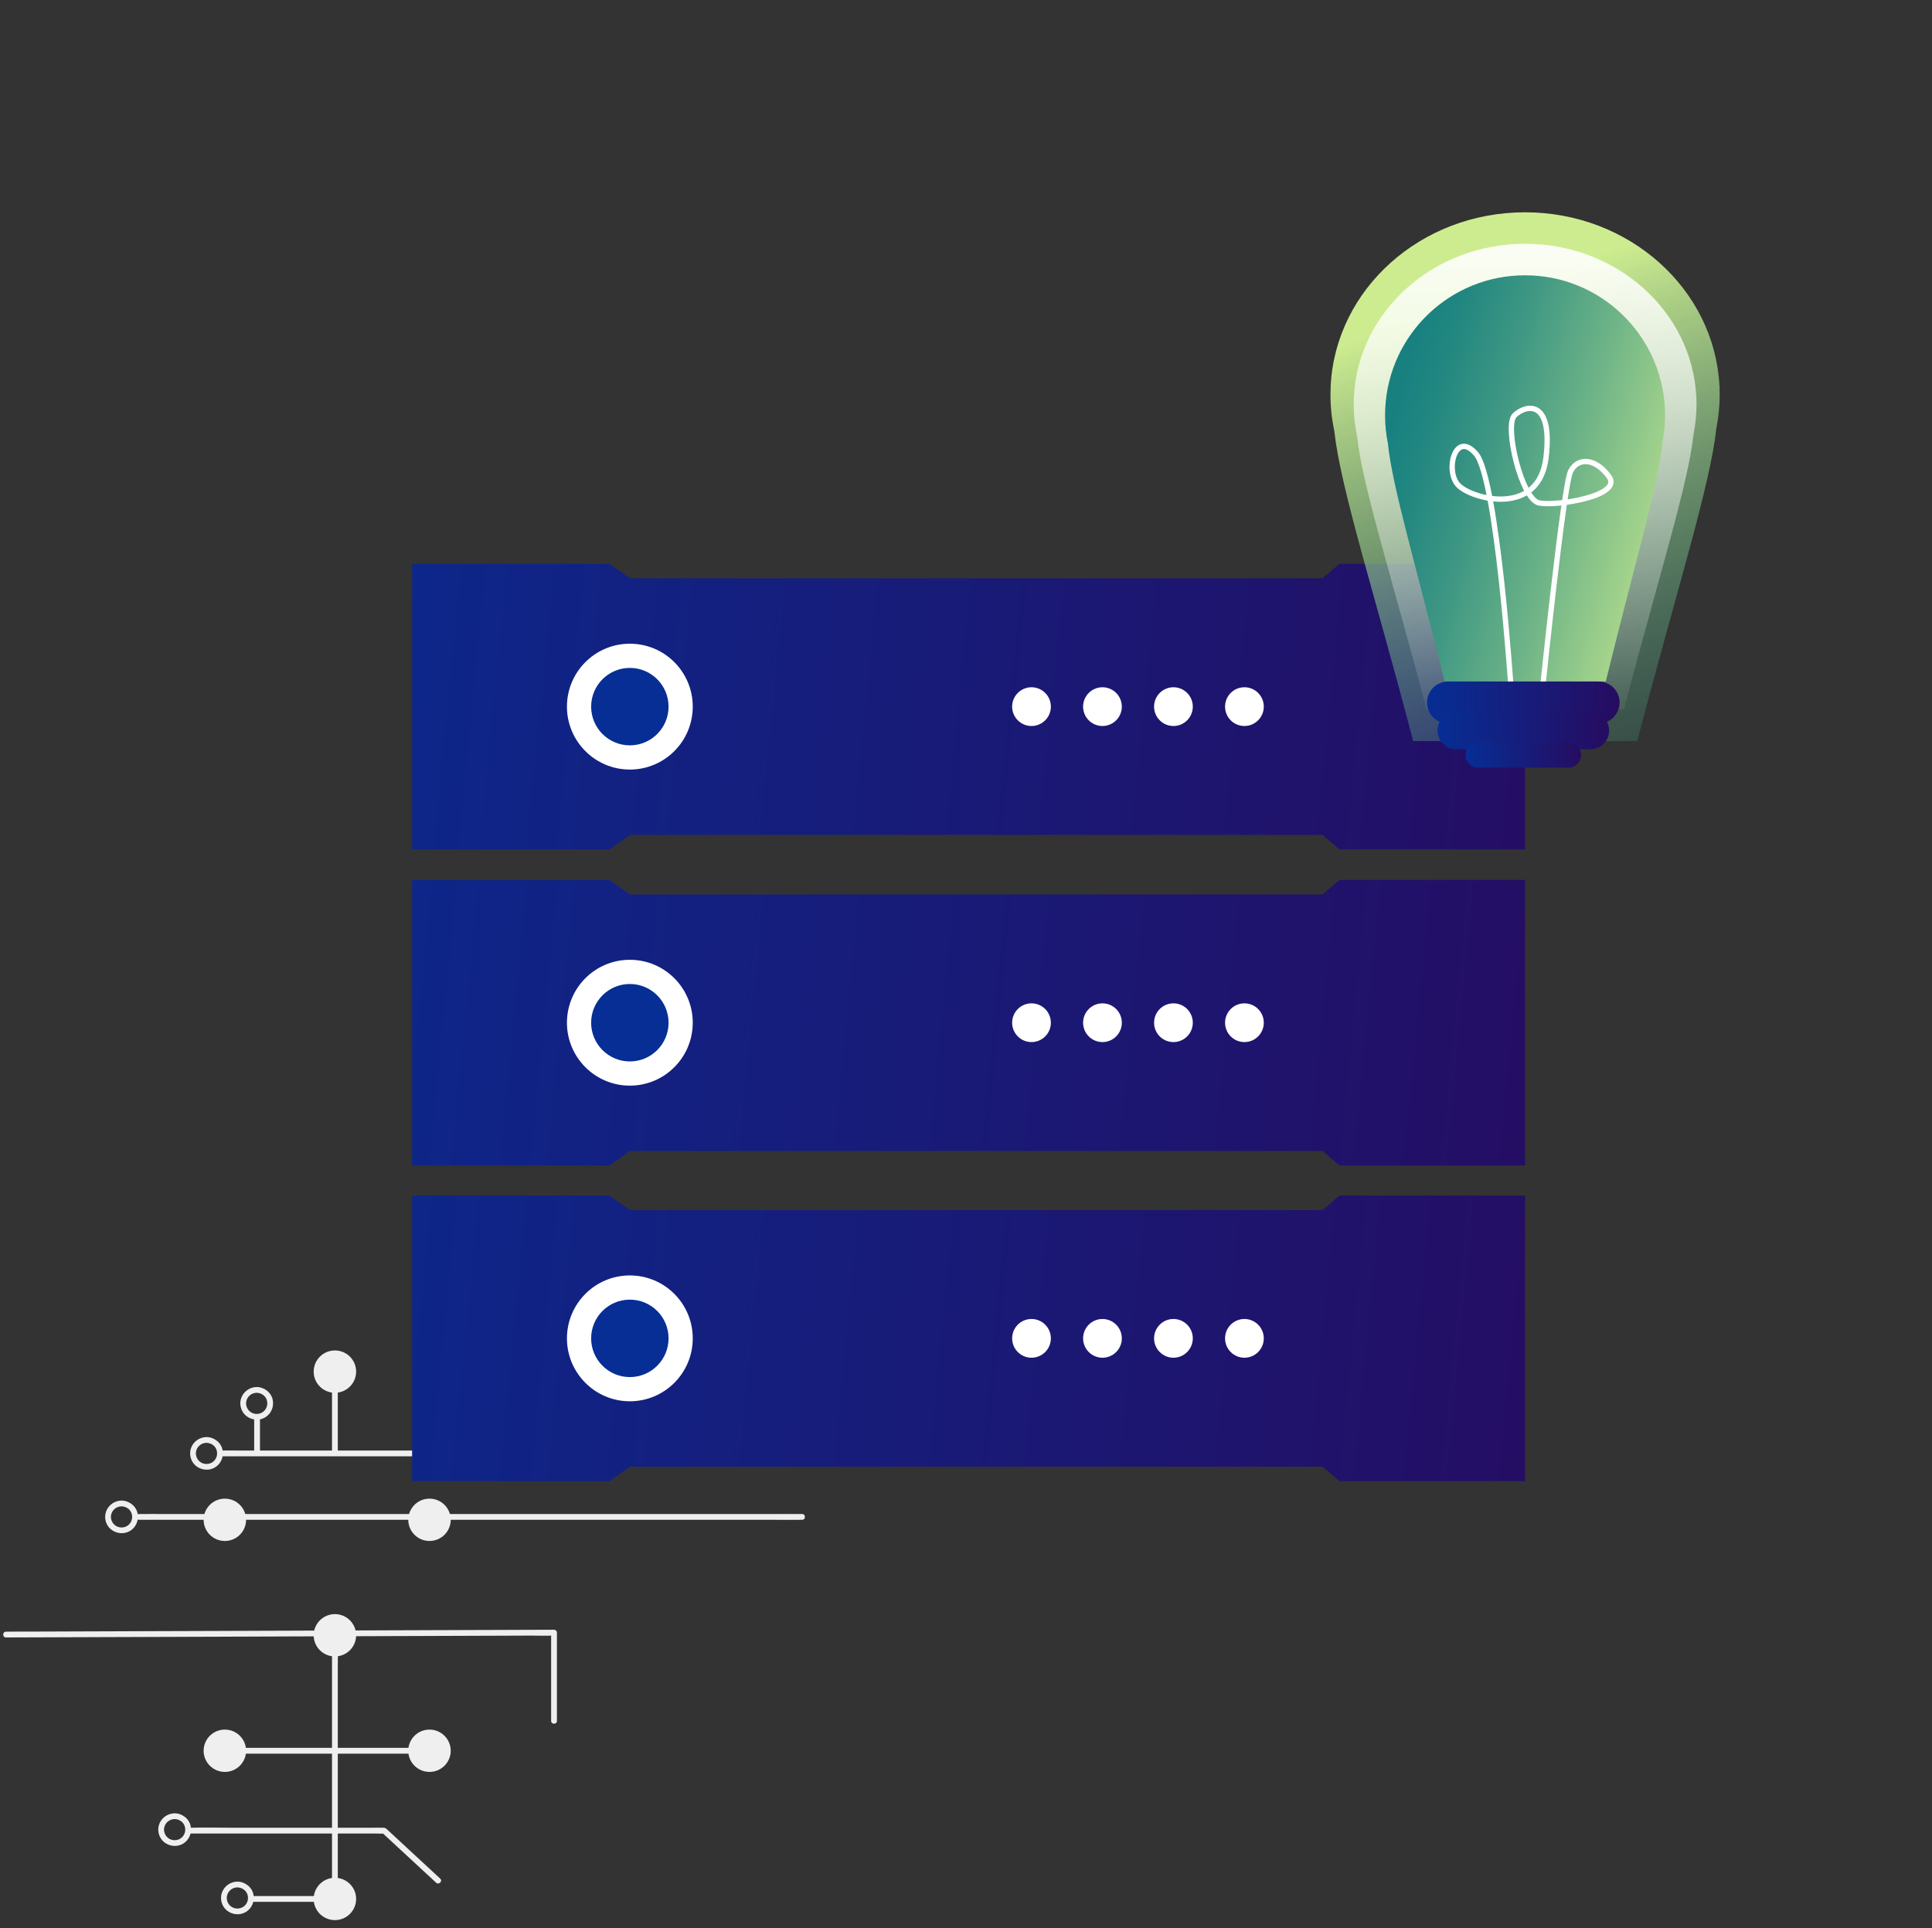 <svg width="546" height="545" viewBox="0 0 546 545" fill="none" xmlns="http://www.w3.org/2000/svg">
<rect x="0" y="0" width="546" height="545" fill="#333333" stroke="none"/>
<path d="M88.647 536.698C88.647 540.001 91.333 542.679 94.647 542.679C97.96 542.679 100.646 540.001 100.646 536.698C100.646 533.394 97.96 530.716 94.647 530.716C91.333 530.716 88.647 533.394 88.647 536.698Z" fill="#EFEFEF"/>
<path d="M67.094 531.801C65.142 531.828 63.428 533.025 62.74 534.841C62.066 536.613 62.637 538.76 64.112 539.958C65.587 541.155 67.769 541.406 69.464 540.397C71.151 539.393 71.987 537.438 71.641 535.527C71.25 533.366 69.257 531.828 67.094 531.801C66.041 531.788 66.041 533.42 67.094 533.433C68.322 533.451 69.491 534.209 69.905 535.371C70.341 536.599 69.981 537.953 68.956 538.774C68.002 539.536 66.608 539.621 65.547 538.989C64.485 538.357 63.91 537.101 64.13 535.909C64.4 534.465 65.641 533.451 67.09 533.429C68.142 533.416 68.147 531.783 67.09 531.797L67.094 531.801Z" fill="#EFEFEF"/>
<path d="M57.545 429.541C57.545 432.845 60.231 435.523 63.545 435.523C66.859 435.523 69.545 432.845 69.545 429.541C69.545 426.238 66.859 423.56 63.545 423.56C60.231 423.56 57.545 426.238 57.545 429.541Z" fill="#EFEFEF"/>
<path d="M115.381 429.541C115.381 432.845 118.067 435.523 121.38 435.523C124.694 435.523 127.38 432.845 127.38 429.541C127.38 426.238 124.694 423.56 121.38 423.56C118.067 423.56 115.381 426.238 115.381 429.541Z" fill="#EFEFEF"/>
<path d="M88.647 462.175C88.647 465.479 91.333 468.157 94.647 468.157C97.96 468.157 100.646 465.479 100.646 462.175C100.646 458.872 97.96 456.194 94.647 456.194C91.333 456.194 88.647 458.872 88.647 462.175Z" fill="#EFEFEF"/>
<path d="M57.545 494.814C57.545 498.117 60.231 500.795 63.545 500.795C66.859 500.795 69.545 498.117 69.545 494.814C69.545 491.51 66.859 488.832 63.545 488.832C60.231 488.832 57.545 491.51 57.545 494.814Z" fill="#EFEFEF"/>
<path d="M49.36 512.489C47.408 512.516 45.694 513.713 45.006 515.529C44.331 517.3 44.902 519.448 46.378 520.645C47.853 521.843 50.034 522.094 51.73 521.085C53.416 520.08 54.253 518.125 53.907 516.215C53.516 514.054 51.523 512.516 49.36 512.489C48.307 512.476 48.307 514.108 49.36 514.121C50.587 514.139 51.757 514.897 52.171 516.058C52.607 517.287 52.247 518.641 51.222 519.462C50.268 520.224 48.874 520.309 47.812 519.677C46.764 519.054 46.175 517.789 46.396 516.596C46.666 515.153 47.907 514.139 49.355 514.117C50.408 514.103 50.412 512.471 49.355 512.485L49.36 512.489Z" fill="#EFEFEF"/>
<path d="M34.355 424.102C32.403 424.129 30.69 425.327 30.002 427.143C29.313 428.959 29.898 431.061 31.373 432.259C32.849 433.456 35.03 433.707 36.725 432.698C38.412 431.694 39.249 429.739 38.902 427.829C38.511 425.667 36.519 424.129 34.355 424.102C33.303 424.089 33.303 425.721 34.355 425.735C35.583 425.753 36.752 426.51 37.166 427.672C37.603 428.9 37.243 430.254 36.217 431.075C35.264 431.837 33.87 431.922 32.808 431.29C31.76 430.667 31.171 429.402 31.391 428.21C31.661 426.766 32.903 425.753 34.351 425.73C35.403 425.717 35.408 424.085 34.351 424.098L34.355 424.102Z" fill="#EFEFEF"/>
<path d="M58.364 406.153C56.412 406.18 54.698 407.377 54.01 409.193C53.336 410.965 53.907 413.112 55.382 414.31C56.857 415.507 59.039 415.758 60.734 414.749C62.43 413.74 63.257 411.79 62.911 409.879C62.52 407.718 60.527 406.18 58.364 406.153C57.312 406.14 57.312 407.772 58.364 407.786C59.592 407.803 60.761 408.561 61.175 409.723C61.611 410.951 61.252 412.305 60.226 413.126C59.273 413.888 57.878 413.973 56.817 413.341C55.769 412.718 55.18 411.453 55.4 410.261C55.67 408.817 56.911 407.803 58.359 407.781C59.412 407.768 59.416 406.135 58.359 406.149L58.364 406.153Z" fill="#EFEFEF"/>
<path d="M72.55 392.011C70.598 392.038 68.884 393.235 68.196 395.051C67.521 396.822 68.092 398.97 69.568 400.167C71.043 401.365 73.224 401.616 74.92 400.607C76.606 399.602 77.443 397.647 77.097 395.737C76.705 393.576 74.713 392.038 72.55 392.011C71.497 391.998 71.497 393.63 72.55 393.643C73.777 393.661 74.947 394.419 75.361 395.58C75.797 396.809 75.437 398.163 74.412 398.984C73.458 399.746 72.064 399.831 71.002 399.199C69.954 398.576 69.365 397.311 69.586 396.118C69.856 394.675 71.097 393.661 72.545 393.639C73.597 393.625 73.602 391.993 72.545 392.007L72.55 392.011Z" fill="#EFEFEF"/>
<path d="M123.836 378.954C121.884 378.981 120.171 380.178 119.482 381.994C118.808 383.765 119.379 385.913 120.854 387.11C122.365 388.339 124.511 388.559 126.206 387.55C127.893 386.545 128.73 384.59 128.383 382.68C127.992 380.519 126 378.981 123.836 378.954C122.784 378.941 122.784 380.573 123.836 380.586C125.064 380.604 126.233 381.362 126.647 382.523C127.084 383.752 126.724 385.106 125.698 385.926C124.745 386.689 123.35 386.774 122.289 386.142C121.241 385.518 120.652 384.254 120.872 383.061C121.142 381.617 122.383 380.604 123.832 380.582C124.884 380.568 124.889 378.936 123.832 378.95L123.836 378.954Z" fill="#EFEFEF"/>
<path d="M115.381 494.814C115.381 498.117 118.067 500.795 121.38 500.795C124.694 500.795 127.38 498.117 127.38 494.814C127.38 491.51 124.694 488.832 121.38 488.832C118.067 488.832 115.381 491.51 115.381 494.814Z" fill="#EFEFEF"/>
<path d="M88.647 387.657C88.647 390.961 91.333 393.639 94.647 393.639C97.96 393.639 100.646 390.961 100.646 387.657C100.646 384.354 97.96 381.676 94.647 381.676C91.333 381.676 88.647 384.354 88.647 387.657Z" fill="#EFEFEF"/>
<path d="M1.698 462.79C3.088 462.785 4.473 462.781 5.863 462.776C9.609 462.763 13.351 462.749 17.098 462.736C22.67 462.718 28.247 462.695 33.82 462.677C40.575 462.655 47.327 462.628 54.082 462.606C61.53 462.579 68.978 462.552 76.426 462.525C83.892 462.498 91.363 462.471 98.829 462.444C105.841 462.422 112.848 462.395 119.86 462.373C125.743 462.35 131.631 462.332 137.513 462.31C141.773 462.296 146.036 462.278 150.296 462.265C152.284 462.256 154.326 462.381 156.314 462.242C156.399 462.238 156.489 462.242 156.575 462.242L155.756 461.426C155.756 468.731 155.756 476.03 155.756 483.335L155.756 486.379C155.756 487.429 157.393 487.433 157.393 486.379C157.393 479.075 157.393 471.775 157.393 464.471L157.393 461.426C157.393 460.987 157.02 460.61 156.575 460.61C155.185 460.615 153.799 460.619 152.41 460.624C148.663 460.637 144.921 460.651 141.175 460.664C135.602 460.682 130.025 460.705 124.452 460.722C117.697 460.745 110.946 460.772 104.19 460.794C96.742 460.821 89.294 460.848 81.846 460.875C74.38 460.902 66.909 460.929 59.443 460.956C52.431 460.978 45.424 461.005 38.412 461.027C32.529 461.05 26.642 461.068 20.759 461.09C16.5 461.104 12.236 461.122 7.977 461.135C5.971 461.144 3.965 461.113 1.959 461.157C1.873 461.157 1.783 461.157 1.698 461.157C0.645 461.157 0.641 462.794 1.698 462.79Z" fill="#EFEFEF"/>
<path d="M93.828 461.651L93.828 533.617C93.828 534.572 93.711 535.613 93.828 536.563C93.833 536.604 93.828 536.648 93.828 536.693C94.102 536.42 94.372 536.151 94.647 535.877L70.912 535.877C69.86 535.877 69.856 537.509 70.912 537.509L94.647 537.509C95.087 537.509 95.465 537.137 95.465 536.693L95.465 470.887C95.465 467.861 95.573 464.807 95.465 461.781C95.465 461.736 95.465 461.696 95.465 461.651C95.465 460.601 93.828 460.597 93.828 461.651Z" fill="#EFEFEF"/>
<path d="M93.828 389.832L93.828 410.229C93.828 411.279 95.465 411.283 95.465 410.229L95.465 389.832C95.465 388.783 93.828 388.778 93.828 389.832Z" fill="#EFEFEF"/>
<path d="M39.267 429.541L57.928 429.541C64.656 429.541 71.38 429.541 78.109 429.541L129.602 429.541C138.705 429.541 147.809 429.541 156.912 429.541L219.074 429.541C221.503 429.541 223.936 429.586 226.365 429.541C226.473 429.541 226.576 429.541 226.684 429.541C227.737 429.541 227.741 427.909 226.684 427.909L46.877 427.909C44.448 427.909 42.015 427.864 39.586 427.909C39.478 427.909 39.375 427.909 39.267 427.909C38.214 427.909 38.21 429.541 39.267 429.541Z" fill="#EFEFEF"/>
<path d="M63.545 495.63L114 495.63C116.33 495.63 118.678 495.724 121.007 495.63C121.043 495.63 121.075 495.63 121.111 495.63C122.163 495.63 122.168 493.998 121.111 493.998L70.656 493.998C68.326 493.998 65.979 493.903 63.649 493.998C63.613 493.998 63.581 493.998 63.545 493.998C62.493 493.998 62.488 495.63 63.545 495.63Z" fill="#EFEFEF"/>
<path d="M62.727 411.592L168.975 411.592C170.414 411.592 171.858 411.628 173.297 411.592C173.36 411.592 173.418 411.592 173.481 411.592C173.922 411.592 174.3 411.22 174.3 410.776L174.3 373.789C174.3 372.739 172.663 372.735 172.663 373.789L172.663 410.776L173.481 409.96L150.512 409.96C145.681 409.96 140.851 409.96 136.02 409.96L67.233 409.96C65.794 409.96 64.35 409.924 62.911 409.96C62.848 409.96 62.789 409.96 62.727 409.96C61.674 409.96 61.67 411.592 62.727 411.592Z" fill="#EFEFEF"/>
<path d="M53.727 518.202L106.313 518.202C107.001 518.202 107.78 518.3 108.463 518.202C108.495 518.202 108.526 518.202 108.558 518.202L107.977 517.964C112.43 522.085 116.883 526.205 121.335 530.331C121.974 530.922 122.617 531.514 123.256 532.106C124.025 532.819 125.185 531.667 124.412 530.954C120.35 527.196 116.289 523.434 112.228 519.677C111.378 518.888 110.528 518.103 109.678 517.314C109.322 516.982 109.012 516.601 108.495 516.574C107.339 516.516 106.169 516.574 105.013 516.574L65.812 516.574C61.849 516.574 57.865 516.462 53.902 516.574C53.844 516.574 53.785 516.574 53.727 516.574C52.674 516.574 52.67 518.206 53.727 518.206L53.727 518.202Z" fill="#EFEFEF"/>
<path d="M73.472 410.682L73.472 400.983C73.472 399.934 71.835 399.93 71.835 400.983L71.835 410.682C71.835 411.731 73.472 411.736 73.472 410.682Z" fill="#EFEFEF"/>
<path d="M125.199 410.776L125.199 388.473C125.199 387.424 123.562 387.42 123.562 388.473L123.562 410.776C123.562 411.826 125.199 411.83 125.199 410.776Z" fill="#EFEFEF"/>
<path d="M431 240.071H378.525L373.771 235.966H178.081L172.209 240.071H116.463V159.357H172.209L178.081 163.456H373.771L378.525 159.357H431V240.071Z" fill="url(#paint0_linear_442_1500)"/>
<path d="M178.001 217.497C187.819 217.497 195.778 209.535 195.778 199.714C195.778 189.892 187.819 181.93 178.001 181.93C168.183 181.93 160.224 189.892 160.224 199.714C160.224 209.535 168.183 217.497 178.001 217.497Z" fill="white"/>
<path d="M178.001 210.658C184.043 210.658 188.941 205.758 188.941 199.714C188.941 193.669 184.043 188.77 178.001 188.77C171.959 188.77 167.061 193.669 167.061 199.714C167.061 205.758 171.959 210.658 178.001 210.658Z" fill="#062E95"/>
<path d="M311.565 205.189C314.588 205.189 317.038 202.737 317.038 199.714C317.038 196.69 314.588 194.239 311.565 194.239C308.543 194.239 306.092 196.69 306.092 199.714C306.092 202.737 308.543 205.189 311.565 205.189Z" fill="white"/>
<path d="M331.625 205.189C334.647 205.189 337.098 202.737 337.098 199.714C337.098 196.69 334.647 194.239 331.625 194.239C328.602 194.239 326.152 196.69 326.152 199.714C326.152 202.737 328.602 205.189 331.625 205.189Z" fill="white"/>
<path d="M351.685 205.189C354.707 205.189 357.158 202.737 357.158 199.714C357.158 196.69 354.707 194.239 351.685 194.239C348.662 194.239 346.212 196.69 346.212 199.714C346.212 202.737 348.662 205.189 351.685 205.189Z" fill="white"/>
<path d="M291.511 205.189C294.534 205.189 296.984 202.737 296.984 199.714C296.984 196.69 294.534 194.239 291.511 194.239C288.488 194.239 286.038 196.69 286.038 199.714C286.038 202.737 288.488 205.189 291.511 205.189Z" fill="white"/>
<path d="M431 329.411H378.525L373.771 325.306H178.081L172.209 329.411H116.463V248.691H172.209L178.081 252.796H373.771L378.525 248.691H431V329.411Z" fill="url(#paint1_linear_442_1500)"/>
<path d="M178.001 306.832C187.819 306.832 195.778 298.87 195.778 289.048C195.778 279.227 187.819 271.265 178.001 271.265C168.183 271.265 160.224 279.227 160.224 289.048C160.224 298.87 168.183 306.832 178.001 306.832Z" fill="white"/>
<path d="M178.001 299.992C184.043 299.992 188.941 295.093 188.941 289.048C188.941 283.004 184.043 278.104 178.001 278.104C171.959 278.104 167.061 283.004 167.061 289.048C167.061 295.093 171.959 299.992 178.001 299.992Z" fill="#062E95"/>
<path d="M311.566 294.523C314.588 294.523 317.039 292.072 317.039 289.048C317.039 286.025 314.588 283.573 311.566 283.573C308.543 283.573 306.093 286.025 306.093 289.048C306.093 292.072 308.543 294.523 311.566 294.523Z" fill="white"/>
<path d="M331.625 294.523C334.648 294.523 337.098 292.072 337.098 289.048C337.098 286.025 334.648 283.573 331.625 283.573C328.603 283.573 326.152 286.025 326.152 289.048C326.152 292.072 328.603 294.523 331.625 294.523Z" fill="white"/>
<path d="M351.685 294.523C354.708 294.523 357.158 292.072 357.158 289.048C357.158 286.025 354.708 283.573 351.685 283.573C348.663 283.573 346.212 286.025 346.212 289.048C346.212 292.072 348.663 294.523 351.685 294.523Z" fill="white"/>
<path d="M291.512 294.523C294.534 294.523 296.984 292.072 296.984 289.048C296.984 286.025 294.534 283.573 291.512 283.573C288.489 283.573 286.039 286.025 286.039 289.048C286.039 292.072 288.489 294.523 291.512 294.523Z" fill="white"/>
<path d="M431 418.621H378.525L373.771 414.516H178.081L172.209 418.621H116.463V337.901H172.209L178.081 342.006H373.771L378.525 337.901H431V418.621Z" fill="url(#paint2_linear_442_1500)"/>
<path d="M178.001 396.042C187.819 396.042 195.778 388.08 195.778 378.258C195.778 368.437 187.819 360.475 178.001 360.475C168.183 360.475 160.224 368.437 160.224 378.258C160.224 388.08 168.183 396.042 178.001 396.042Z" fill="white"/>
<path d="M178.001 389.202C184.043 389.202 188.941 384.302 188.941 378.258C188.941 372.214 184.043 367.314 178.001 367.314C171.959 367.314 167.061 372.214 167.061 378.258C167.061 384.302 171.959 389.202 178.001 389.202Z" fill="#062E95"/>
<path d="M311.566 383.733C314.588 383.733 317.039 381.282 317.039 378.258C317.039 375.235 314.588 372.783 311.566 372.783C308.543 372.783 306.093 375.235 306.093 378.258C306.093 381.282 308.543 383.733 311.566 383.733Z" fill="white"/>
<path d="M331.625 383.733C334.648 383.733 337.098 381.282 337.098 378.258C337.098 375.235 334.648 372.783 331.625 372.783C328.603 372.783 326.152 375.235 326.152 378.258C326.152 381.282 328.603 383.733 331.625 383.733Z" fill="white"/>
<path d="M351.685 383.733C354.708 383.733 357.158 381.282 357.158 378.258C357.158 375.235 354.708 372.783 351.685 372.783C348.663 372.783 346.212 375.235 346.212 378.258C346.212 381.282 348.663 383.733 351.685 383.733Z" fill="white"/>
<path d="M291.512 383.733C294.534 383.733 296.984 381.282 296.984 378.258C296.984 375.235 294.534 372.783 291.512 372.783C288.489 372.783 286.039 375.235 286.039 378.258C286.039 381.282 288.489 383.733 291.512 383.733Z" fill="white"/>
<path d="M485.953 109.914C485.986 109.302 485.994 108.984 485.994 108.984L485.928 109.041C484.542 81.743 460.475 60 430.993 60C401.511 60 377.484 81.71 376.065 108.984C376.024 109.832 376 110.681 376 111.537C376 115.078 376.383 118.537 377.109 121.882C378.781 137.865 388.576 168.125 399.374 209.448H462.693C473.671 167.431 483.425 136.87 485.04 121.107C485.659 118.007 486.002 114.809 486.002 111.537C486.002 110.991 485.977 110.46 485.961 109.922L485.953 109.914Z" fill="url(#paint3_linear_442_1500)"/>
<path d="M479.404 112.867C479.428 112.329 479.445 112.043 479.445 112.043L479.387 112.092C478.164 88.041 456.968 68.901 431.001 68.901C405.033 68.901 383.87 88.016 382.622 112.043C382.581 112.786 382.565 113.536 382.565 114.287C382.565 117.411 382.899 120.455 383.544 123.4C385.02 137.473 393.64 164.135 403.158 200.53H458.925C468.598 163.523 477.185 136.6 478.605 122.715C479.151 119.981 479.453 117.167 479.453 114.287C479.453 113.805 479.428 113.332 479.412 112.859L479.404 112.867Z" fill="url(#paint4_linear_442_1500)"/>
<path d="M470.539 116.155C470.564 115.682 470.572 115.437 470.572 115.437L470.523 115.478C469.52 94.502 452.214 77.802 431.001 77.802C409.789 77.802 392.499 94.478 391.48 115.429C391.447 116.082 391.431 116.734 391.431 117.387C391.431 120.112 391.708 122.764 392.23 125.334C393.437 137.612 400.483 160.864 408.247 192.601H453.804C461.707 160.325 468.721 136.845 469.879 124.738C470.327 122.356 470.572 119.9 470.572 117.387C470.572 116.971 470.556 116.555 470.539 116.147V116.155Z" fill="url(#paint5_linear_442_1500)"/>
<path d="M427.038 194.599C427.038 194.599 423.082 135.213 417.145 128.287C411.208 121.36 408.239 133.239 412.194 137.196C416.15 141.153 434.948 146.105 436.93 129.282C438.912 112.459 430.993 114.434 428.024 117.403C425.056 120.373 430.006 141.153 434.948 142.148C439.891 143.143 458.689 140.166 454.734 134.724C450.778 129.282 445.828 129.282 443.854 133.239C441.881 137.196 435.943 194.599 435.943 194.599" stroke="white" stroke-width="1.5" stroke-miterlimit="10"/>
<path d="M451.773 192.617H409.234C405.955 192.617 403.296 195.276 403.296 198.556C403.296 201.836 405.955 204.496 409.234 204.496H451.773C455.052 204.496 457.71 201.836 457.71 198.556C457.71 195.276 455.052 192.617 451.773 192.617Z" fill="url(#paint6_linear_442_1500)"/>
<path d="M449.457 201.183H411.55C408.631 201.183 406.265 203.55 406.265 206.47V206.478C406.265 209.398 408.631 211.765 411.55 211.765H449.457C452.376 211.765 454.742 209.398 454.742 206.478V206.47C454.742 203.55 452.376 201.183 449.457 201.183Z" fill="url(#paint7_linear_442_1500)"/>
<path d="M443.259 209.839H417.74C415.772 209.839 414.176 211.434 414.176 213.401C414.176 215.367 415.772 216.962 417.74 216.962H443.259C445.227 216.962 446.823 215.367 446.823 213.401C446.823 211.434 445.227 209.839 443.259 209.839Z" fill="url(#paint8_linear_442_1500)"/>
<defs>
<linearGradient id="paint0_linear_442_1500" x1="17.448" y1="174.234" x2="459.201" y2="218.116" gradientUnits="userSpaceOnUse">
<stop stop-color="#062E95"/>
<stop offset="1" stop-color="#260C61"/>
</linearGradient>
<linearGradient id="paint1_linear_442_1500" x1="6.314" y1="263.575" x2="459.201" y2="307.456" gradientUnits="userSpaceOnUse">
<stop stop-color="#062E95"/>
<stop offset="1" stop-color="#260C61"/>
</linearGradient>
<linearGradient id="paint2_linear_442_1500" x1="6.314" y1="352.785" x2="459.201" y2="396.666" gradientUnits="userSpaceOnUse">
<stop stop-color="#062E95"/>
<stop offset="1" stop-color="#260C61"/>
</linearGradient>
<linearGradient id="paint3_linear_442_1500" x1="461.892" y1="68.439" x2="522.045" y2="239.632" gradientUnits="userSpaceOnUse">
<stop stop-color="#CDEC90"/>
<stop offset="1" stop-color="#188180" stop-opacity="0"/>
</linearGradient>
<linearGradient id="paint4_linear_442_1500" x1="430.993" y1="217.451" x2="430.993" y2="71.601" gradientUnits="userSpaceOnUse">
<stop offset="0.05" stop-color="white" stop-opacity="0"/>
<stop offset="1" stop-color="white" stop-opacity="0.9"/>
</linearGradient>
<linearGradient id="paint5_linear_442_1500" x1="470.72" y1="191.769" x2="380.285" y2="166.91" gradientUnits="userSpaceOnUse">
<stop stop-color="#CDEC90"/>
<stop offset="0.15" stop-color="#AAD78C"/>
<stop offset="0.45" stop-color="#6BB287"/>
<stop offset="0.7" stop-color="#3E9783"/>
<stop offset="0.89" stop-color="#228780"/>
<stop offset="1" stop-color="#188180"/>
</linearGradient>
<linearGradient id="paint6_linear_442_1500" x1="403.296" y1="198.556" x2="457.71" y2="198.556" gradientUnits="userSpaceOnUse">
<stop stop-color="#062E95"/>
<stop offset="1" stop-color="#260C61"/>
</linearGradient>
<linearGradient id="paint7_linear_442_1500" x1="406.265" y1="206.478" x2="454.742" y2="206.478" gradientUnits="userSpaceOnUse">
<stop stop-color="#062E95"/>
<stop offset="1" stop-color="#260C61"/>
</linearGradient>
<linearGradient id="paint8_linear_442_1500" x1="414.176" y1="213.405" x2="446.823" y2="213.405" gradientUnits="userSpaceOnUse">
<stop stop-color="#062E95"/>
<stop offset="1" stop-color="#260C61"/>
</linearGradient>
</defs>
</svg>
